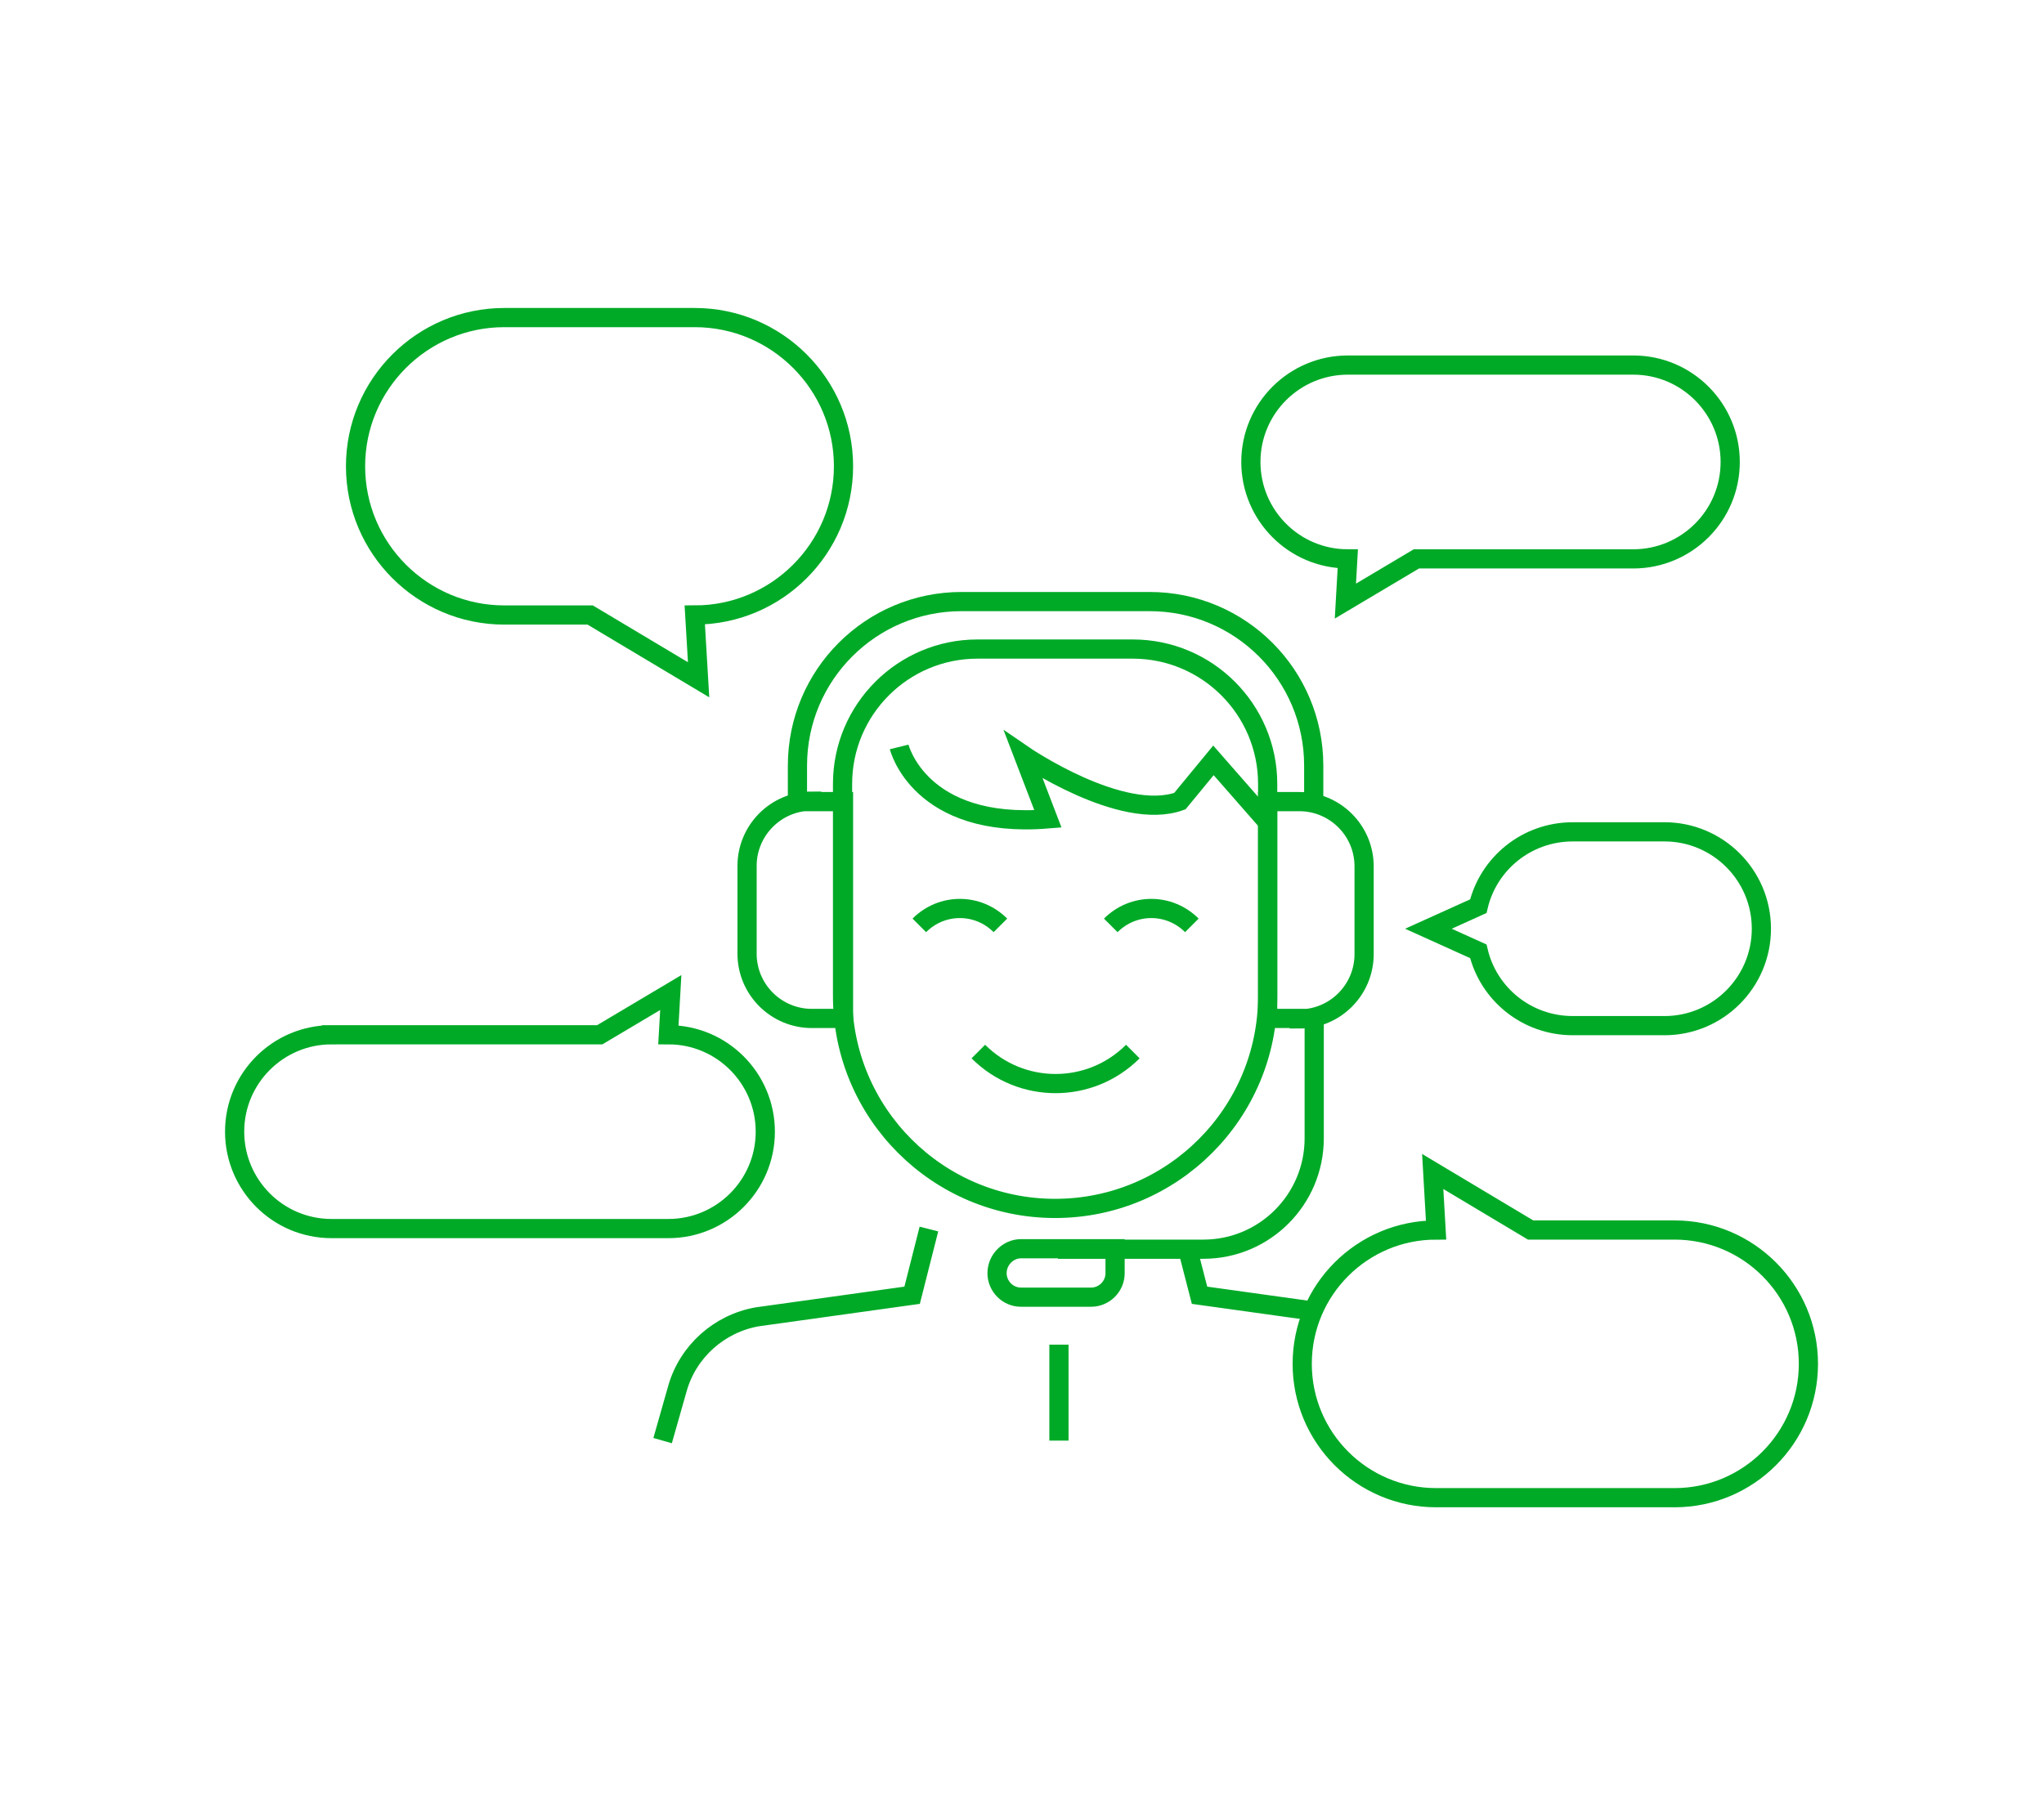 <svg xmlns="http://www.w3.org/2000/svg" viewBox="0 0 426 379"><g fill="none" stroke="#00aa27" stroke-miterlimit="10" stroke-width="4"><path d="M349.1 256.4H319l-20.4-12.2.7 12.2c-15.4 0-27.9 12.5-27.9 27.9 0 15.4 12.5 27.9 27.9 27.9H349c15.4 0 27.9-12.5 27.9-27.9 0-15.4-12.5-27.9-27.9-27.9ZM340.4 116.5h-45.2l-14.8 8.8.5-8.8c-11.2 0-20.2-9.1-20.2-20.2 0-11.2 9.1-20.2 20.2-20.2h59.5c11.2 0 20.2 9.1 20.2 20.2 0 11.2-9.1 20.2-20.2 20.2ZM69.1 215.7H125l14.8-8.8-.5 8.8c11.2 0 20.2 9.1 20.2 20.2 0 11.2-9.1 20.2-20.2 20.2H69.1c-11.2 0-20.2-9.1-20.2-20.2 0-11.2 9.1-20.2 20.2-20.2ZM105.1 128.2H123l22.6 13.5-.8-13.5c17.1 0 31-13.9 31-31s-13.9-31-31-31h-39.7c-17.1 0-31 13.9-31 31s13.9 31 31 31ZM203.9 135.3h32.2c15.5 0 28.1 12.6 28.1 28.1v44.2c0 24.4-19.8 44.3-44.3 44.3-24.4 0-44.3-19.8-44.3-44.3v-44.2c0-15.5 12.6-28.1 28.1-28.1Z"/><path d="M166.2 167.1v-7.5c0-18.9 15.3-34.2 34.2-34.2h39.2c18.9 0 34.2 15.3 34.2 34.2v7.5M236.1 219.2c-8.9 8.9-23.3 8.9-32.2 0M191.6 192.9c4.7-4.7 12.2-4.7 16.9 0M231.5 192.9c4.7-4.7 12.2-4.7 16.9 0"/><path d="M169.2 167.1h6.6v45.2h-6.6c-7.4 0-13.5-6-13.5-13.5v-18.3c0-7.4 6-13.5 13.5-13.5ZM270.8 212.3h-6.6v-45.2h6.6c7.4 0 13.5 6 13.5 13.5v18.3c0 7.4-6 13.5-13.5 13.5ZM273.9 212.8v24.5c0 12.7-10.3 23.1-23.1 23.1h-30.3"/><path d="M212.7 260.3h19.7v5.1c0 2.8-2.3 5-5 5h-14.6c-2.8 0-5-2.3-5-5 0-2.8 2.3-5.1 5-5.1ZM187.4 155.7s4.2 17.2 31 15l-5.1-13.3s20.4 14 32.6 9.6l7-8.5 11.3 12.9M193.6 256.2l-3.5 13.8-32.3 4.5c-7.9 1.4-14.4 7.2-16.6 14.9l-3.1 10.9M247.5 260.3l2.5 9.7 23.7 3.3M220.7 280.3v20M346.9 173.4h-19.1c-9.6 0-17.6 6.6-19.7 15.5l-10.4 4.7 10.4 4.7c2.1 8.9 10.1 15.5 19.7 15.5h19.1c11.2 0 20.2-9.1 20.2-20.2 0-11.2-9.1-20.2-20.2-20.2Z"/></g></svg>